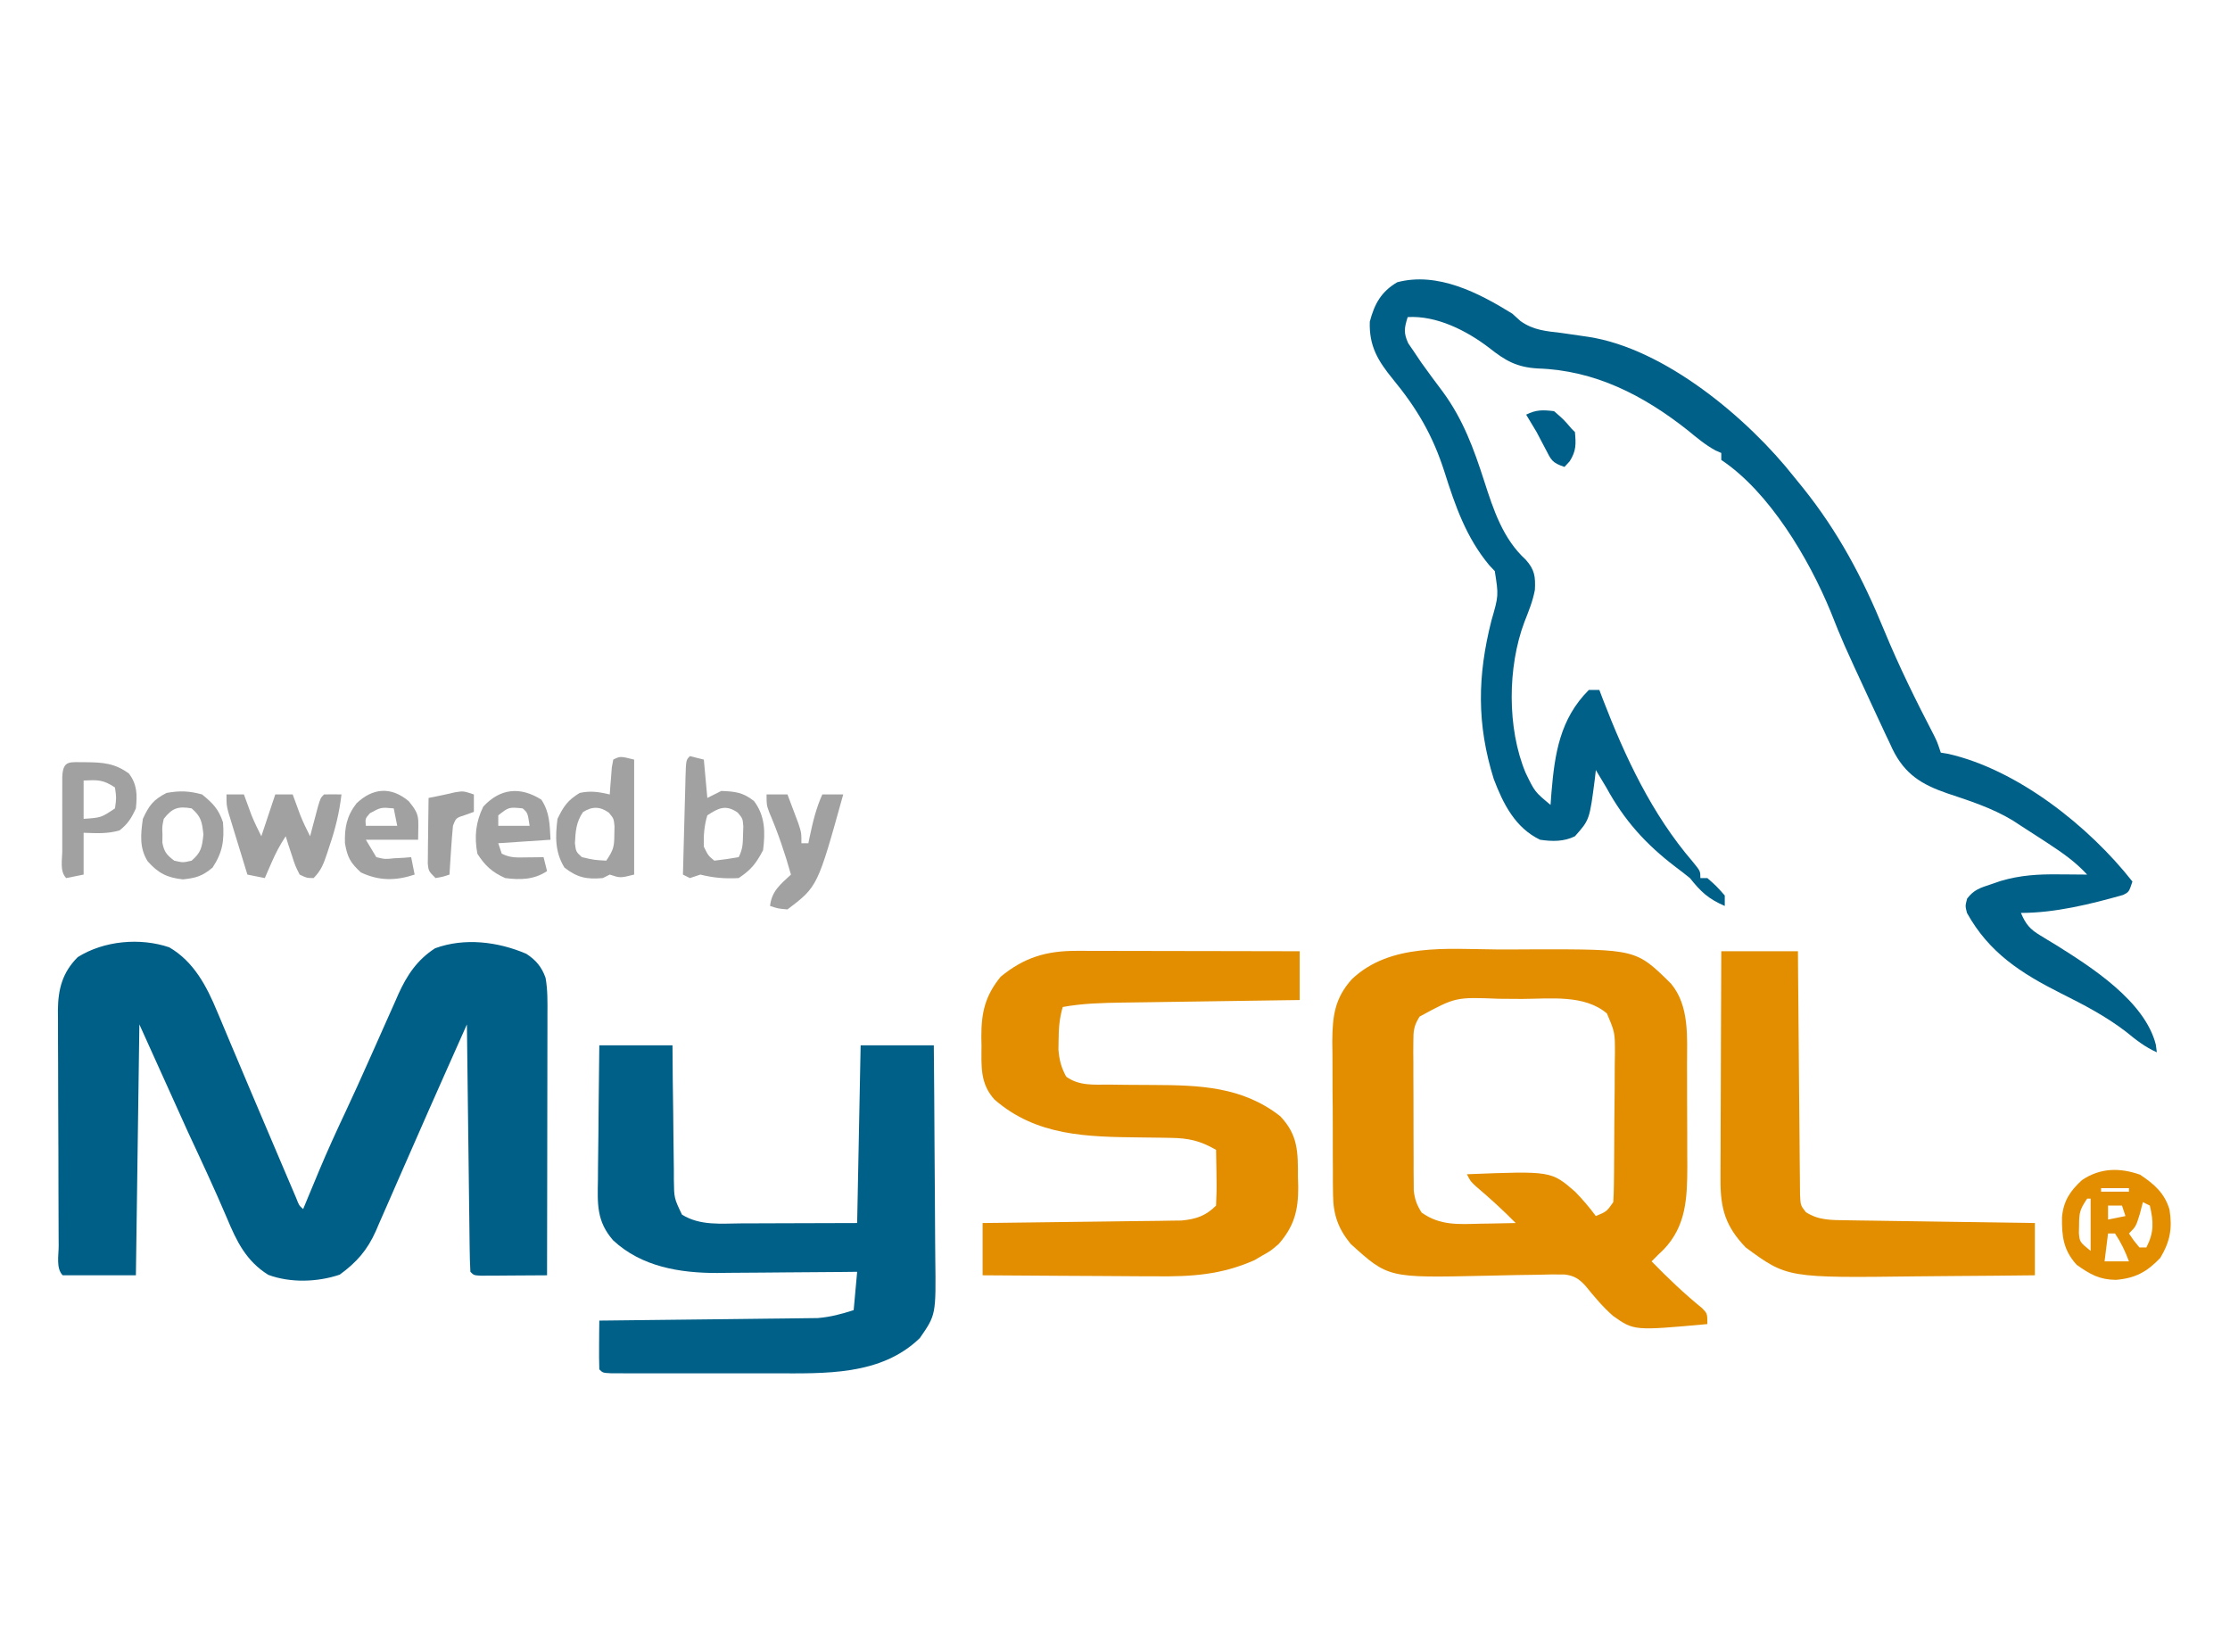 <?xml version="1.0" encoding="UTF-8"?>
<svg version="1.1" xmlns="http://www.w3.org/2000/svg" width="640" height="474">
<path d="M0 0 C7.029 4.078 10.755 11.171 13.77 18.48 C14.063 19.172 14.357 19.864 14.66 20.577 C15.609 22.819 16.547 25.066 17.484 27.312 C18.142 28.869 18.8 30.426 19.459 31.982 C20.799 35.147 22.135 38.313 23.466 41.481 C26.125 47.801 28.814 54.109 31.512 60.413 C32.287 62.226 33.058 64.041 33.828 65.856 C34.29 66.937 34.751 68.019 35.227 69.133 C35.83 70.55 35.83 70.55 36.445 71.997 C37.244 74.063 37.244 74.063 38.422 75.125 C38.918 73.927 39.414 72.73 39.926 71.496 C40.612 69.851 41.298 68.207 41.984 66.562 C42.307 65.782 42.63 65.001 42.963 64.197 C45.372 58.437 47.965 52.774 50.623 47.126 C52.876 42.326 55.057 37.498 57.211 32.652 C57.849 31.225 58.487 29.797 59.125 28.369 C60.095 26.199 61.062 24.028 62.021 21.853 C62.971 19.699 63.934 17.55 64.898 15.402 C65.179 14.759 65.459 14.115 65.748 13.451 C68.238 7.959 71.159 3.587 76.281 0.277 C84.734 -2.824 94.325 -1.631 102.469 1.859 C105.223 3.644 106.898 5.64 107.996 8.752 C108.62 12.227 108.552 15.681 108.535 19.198 C108.536 20.008 108.536 20.819 108.536 21.653 C108.535 24.326 108.527 26.999 108.52 29.672 C108.518 31.527 108.516 33.382 108.515 35.237 C108.511 40.117 108.502 44.996 108.491 49.875 C108.48 54.856 108.476 59.836 108.471 64.816 C108.46 74.586 108.443 84.355 108.422 94.125 C104.943 94.154 101.464 94.172 97.984 94.188 C96.495 94.2 96.495 94.2 94.975 94.213 C94.03 94.216 93.086 94.219 92.113 94.223 C91.239 94.228 90.364 94.233 89.463 94.239 C87.422 94.125 87.422 94.125 86.422 93.125 C86.298 90.917 86.244 88.705 86.217 86.494 C86.207 85.801 86.197 85.109 86.187 84.395 C86.155 82.095 86.13 79.796 86.105 77.496 C86.085 75.906 86.064 74.315 86.042 72.725 C85.987 68.531 85.938 64.337 85.89 60.143 C85.839 55.867 85.784 51.591 85.729 47.314 C85.621 38.918 85.519 30.522 85.422 22.125 C83.607 26.2 81.793 30.276 79.98 34.352 C79.708 34.964 79.436 35.576 79.155 36.207 C76.014 43.269 72.883 50.336 69.79 57.42 C68.376 60.657 66.953 63.89 65.528 67.123 C64.816 68.745 64.108 70.37 63.403 71.996 C62.349 74.426 61.279 76.85 60.207 79.273 C59.899 79.994 59.59 80.715 59.272 81.457 C56.85 86.871 53.769 90.423 48.922 93.938 C42.561 96.096 34.81 96.359 28.422 94 C22.05 90.017 19.338 84.398 16.547 77.688 C13.021 69.402 9.237 61.3 5.422 53.125 C0.802 42.895 -3.818 32.665 -8.578 22.125 C-8.908 45.885 -9.238 69.645 -9.578 94.125 C-16.508 94.125 -23.438 94.125 -30.578 94.125 C-32.539 92.165 -31.735 88.366 -31.739 85.687 C-31.744 84.908 -31.749 84.129 -31.754 83.327 C-31.769 80.736 -31.776 78.145 -31.781 75.555 C-31.787 73.757 -31.793 71.959 -31.799 70.161 C-31.809 66.383 -31.815 62.605 -31.818 58.827 C-31.824 53.995 -31.848 49.163 -31.876 44.331 C-31.895 40.613 -31.9 36.895 -31.902 33.177 C-31.905 31.396 -31.913 29.616 -31.926 27.835 C-31.943 25.337 -31.941 22.838 -31.935 20.339 C-31.944 19.609 -31.953 18.878 -31.962 18.125 C-31.913 12.003 -30.673 7.22 -26.266 2.812 C-18.767 -1.896 -8.394 -2.849 0 0 Z " fill="#005F87" transform="translate(48.578,271.875)"/>
<path d="M0 0 C3.654 0.021 7.305 0 10.959 -0.025 C40.226 -0.062 40.226 -0.062 50.209 9.795 C55.615 16.219 54.821 25.32 54.83 33.256 C54.835 34.806 54.835 34.806 54.84 36.387 C54.845 38.569 54.848 40.751 54.847 42.933 C54.85 46.246 54.868 49.559 54.887 52.873 C54.89 55.001 54.892 57.128 54.893 59.256 C54.9 60.235 54.907 61.215 54.914 62.224 C54.885 71.304 54.631 79.354 48.1 86.146 C47.625 86.6 47.151 87.054 46.662 87.521 C46.002 88.181 45.342 88.841 44.662 89.521 C49.31 94.281 54.02 98.79 59.193 102.979 C60.662 104.521 60.662 104.521 60.662 107.521 C39.621 109.434 39.621 109.434 33.604 105.178 C30.624 102.579 28.162 99.579 25.662 96.521 C23.806 94.502 22.392 93.605 19.649 93.291 C17.043 93.24 14.455 93.29 11.85 93.369 C9.867 93.397 7.883 93.425 5.9 93.453 C2.791 93.515 -0.317 93.583 -3.426 93.658 C-30.947 94.272 -30.947 94.272 -41.717 84.498 C-45.305 80.123 -46.712 76.074 -46.758 70.459 C-46.782 68.697 -46.782 68.697 -46.806 66.899 C-46.806 65.643 -46.806 64.386 -46.807 63.092 C-46.814 61.787 -46.822 60.483 -46.83 59.139 C-46.843 56.384 -46.845 53.629 -46.839 50.874 C-46.833 47.361 -46.864 43.849 -46.904 40.337 C-46.936 36.963 -46.932 33.59 -46.932 30.217 C-46.948 28.964 -46.964 27.712 -46.981 26.422 C-46.924 19.161 -46.305 14.027 -41.338 8.521 C-30.374 -1.866 -13.995 -0.098 0 0 Z M-21.92 19.275 C-23.596 21.93 -23.712 23.386 -23.71 26.502 C-23.716 27.49 -23.723 28.478 -23.729 29.495 C-23.72 30.556 -23.711 31.616 -23.701 32.709 C-23.702 33.804 -23.702 34.898 -23.703 36.026 C-23.7 38.339 -23.691 40.653 -23.674 42.966 C-23.65 46.508 -23.654 50.05 -23.66 53.592 C-23.655 55.839 -23.647 58.087 -23.639 60.334 C-23.64 61.394 -23.64 62.455 -23.641 63.548 C-23.632 64.535 -23.622 65.523 -23.613 66.541 C-23.608 67.408 -23.603 68.276 -23.599 69.169 C-23.313 71.747 -22.719 73.336 -21.338 75.521 C-16.021 79.301 -10.709 78.874 -4.463 78.709 C-3.488 78.695 -2.514 78.682 -1.51 78.668 C0.881 78.633 3.271 78.584 5.662 78.521 C2.032 74.834 -1.722 71.416 -5.666 68.072 C-7.338 66.521 -7.338 66.521 -8.338 64.521 C15.841 63.571 15.841 63.571 22.712 69.526 C24.879 71.758 26.816 74.015 28.662 76.521 C31.784 75.213 31.784 75.213 33.662 72.521 C33.772 70.914 33.821 69.303 33.839 67.692 C33.852 66.687 33.865 65.683 33.878 64.647 C33.885 63.558 33.893 62.468 33.9 61.346 C33.908 60.228 33.917 59.111 33.925 57.96 C33.939 55.592 33.949 53.224 33.957 50.856 C33.974 47.234 34.018 43.614 34.062 39.992 C34.073 37.693 34.081 35.395 34.088 33.096 C34.105 32.012 34.123 30.929 34.141 29.812 C34.141 23.815 34.141 23.815 31.837 18.379 C25.39 12.872 15.473 14.182 7.454 14.206 C5.233 14.209 3.014 14.185 0.793 14.16 C-11.59 13.662 -11.59 13.662 -21.92 19.275 Z " fill="#E38E00" transform="translate(429.338,272.479)"/>
<path d="M0 0 C0.791 0.713 1.583 1.426 2.398 2.16 C6.127 4.797 9.725 5.03 14.188 5.562 C15.906 5.807 17.623 6.056 19.34 6.309 C20.154 6.427 20.969 6.545 21.808 6.667 C43.709 9.99 67.603 29.974 81 47 C81.767 47.942 82.534 48.885 83.324 49.855 C93.577 62.623 100.549 75.792 106.751 90.919 C111.005 101.236 115.899 111.159 121.051 121.052 C122 123 122 123 123 126 C123.69 126.112 124.379 126.224 125.09 126.34 C145.072 130.873 165.553 147.155 178 163 C177 166 177 166 175.312 166.844 C165.962 169.497 155.748 172 146 172 C147.347 175.192 148.56 176.678 151.527 178.445 C152.584 179.093 152.584 179.093 153.662 179.754 C154.413 180.207 155.164 180.659 155.938 181.125 C166.284 187.602 181.534 197.313 184.711 209.793 C184.854 210.885 184.854 210.885 185 212 C181.607 210.487 179.055 208.472 176.188 206.125 C170.297 201.606 164.07 198.371 157.438 195.062 C146.051 189.313 136.877 183.469 130.512 172.008 C130 170 130 170 130.562 167.879 C132.507 165.337 134.294 164.813 137.312 163.812 C138.257 163.489 139.202 163.165 140.176 162.832 C145.852 161.16 150.933 160.873 156.812 160.938 C157.995 160.944 157.995 160.944 159.201 160.951 C161.134 160.963 163.067 160.981 165 161 C161.654 157.351 157.925 154.755 153.812 152.062 C153.135 151.619 152.458 151.175 151.761 150.718 C149.845 149.471 147.924 148.234 146 147 C145.236 146.5 144.471 146 143.684 145.484 C137.813 141.927 131.312 139.83 124.825 137.673 C117.521 135.148 112.682 132.229 109.136 124.989 C108.844 124.353 108.551 123.718 108.25 123.062 C107.923 122.382 107.597 121.701 107.26 120.999 C106.155 118.674 105.076 116.339 104 114 C103.586 113.108 103.173 112.217 102.747 111.298 C94.844 94.236 94.844 94.236 91.375 85.5 C85.135 70.345 73.813 51.209 60 42 C60 41.34 60 40.68 60 40 C59.457 39.764 58.915 39.528 58.355 39.285 C55.369 37.656 52.946 35.592 50.312 33.438 C37.607 23.417 23.751 16.284 7.375 15.75 C1.317 15.403 -1.897 13.564 -6.59 9.848 C-13.076 4.875 -21.694 0.511 -30 1 C-30.97 4.093 -31.224 5.513 -29.848 8.508 C-29.259 9.371 -28.669 10.235 -28.062 11.125 C-27.417 12.087 -26.771 13.048 -26.105 14.039 C-24.074 16.896 -21.982 19.698 -19.875 22.5 C-14.096 30.402 -11.034 38.766 -8.062 48 C-5.398 56.262 -2.685 64.635 3.875 70.625 C6.441 73.493 6.694 75.473 6.508 79.273 C5.897 82.554 4.726 85.396 3.5 88.5 C-1.347 101.359 -1.498 119.065 3.852 131.812 C6.486 137.258 6.486 137.258 11 141 C11.086 139.817 11.173 138.633 11.262 137.414 C12.203 126.26 13.699 116.301 22 108 C22.99 108 23.98 108 25 108 C25.34 108.897 25.681 109.794 26.031 110.719 C32.437 127.332 40.1 143.698 51.801 157.305 C54 160 54 160 54 162 C54.66 162 55.32 162 56 162 C58.625 164.312 58.625 164.312 61 167 C61 167.99 61 168.98 61 170 C56.292 167.967 54.146 165.955 51 162 C49.627 160.888 48.228 159.808 46.812 158.75 C38.284 152.255 32.136 145.401 27 136 C26.006 134.33 25.008 132.662 24 131 C23.902 131.869 23.804 132.738 23.703 133.633 C22.191 145.285 22.191 145.285 18 150 C14.856 151.572 11.422 151.518 8 151 C0.892 147.61 -2.6 140.699 -5.301 133.562 C-10.21 117.852 -9.993 103.958 -5.973 88.121 C-3.895 80.927 -3.895 80.927 -5.004 73.891 C-5.518 73.349 -6.033 72.808 -6.562 72.25 C-13.218 64.26 -16.343 55.208 -19.438 45.438 C-22.77 35.008 -27.29 27.262 -34.25 18.812 C-38.533 13.557 -41.113 9.322 -40.875 2.312 C-39.527 -2.791 -37.616 -6.285 -33 -9 C-21.411 -12.05 -9.682 -5.992 0 0 Z " fill="#006088" transform="translate(434,90)"/>
<path d="M0 0 C6.93 0 13.86 0 21 0 C21.026 3.274 21.052 6.548 21.078 9.922 C21.117 13.093 21.162 16.263 21.208 19.434 C21.236 21.637 21.257 23.841 21.271 26.045 C21.292 29.213 21.339 32.379 21.391 35.547 C21.392 36.532 21.393 37.518 21.394 38.533 C21.465 43.877 21.465 43.877 23.726 48.591 C28.962 51.835 34.926 51.131 40.895 51.098 C42.155 51.096 42.155 51.096 43.441 51.095 C46.565 51.089 49.689 51.075 52.812 51.062 C59.804 51.042 66.796 51.021 74 51 C74.33 34.17 74.66 17.34 75 0 C81.93 0 88.86 0 96 0 C96.091 9.771 96.164 19.542 96.207 29.313 C96.228 33.851 96.256 38.388 96.302 42.926 C96.345 47.309 96.369 51.692 96.38 56.075 C96.387 57.743 96.401 59.411 96.423 61.079 C96.625 77.322 96.625 77.322 92 84 C80.827 94.874 64.615 94.157 50.156 94.133 C48.737 94.133 47.317 94.134 45.897 94.136 C42.942 94.137 39.987 94.135 37.032 94.13 C33.238 94.125 29.444 94.128 25.65 94.134 C22.728 94.138 19.806 94.136 16.884 94.134 C15.484 94.133 14.083 94.134 12.683 94.136 C10.737 94.139 8.792 94.134 6.846 94.129 C5.738 94.129 4.631 94.128 3.489 94.127 C1 94 1 94 0 93 C-0.073 90.647 -0.084 88.292 -0.062 85.938 C-0.053 84.647 -0.044 83.357 -0.035 82.027 C-0.024 81.028 -0.012 80.029 0 79 C0.811 78.992 1.623 78.984 2.459 78.975 C10.124 78.897 17.788 78.81 25.453 78.712 C29.393 78.663 33.333 78.616 37.274 78.578 C41.08 78.541 44.886 78.495 48.692 78.442 C50.14 78.423 51.589 78.408 53.037 78.397 C55.074 78.38 57.11 78.351 59.147 78.319 C60.304 78.306 61.461 78.292 62.653 78.278 C66.377 77.969 69.448 77.133 73 76 C73.33 72.37 73.66 68.74 74 65 C71.868 65.024 71.868 65.024 69.692 65.048 C64.37 65.102 59.047 65.136 53.724 65.165 C51.429 65.18 49.135 65.2 46.84 65.226 C43.524 65.263 40.207 65.28 36.891 65.293 C35.881 65.308 34.871 65.324 33.83 65.34 C23.054 65.342 12.168 63.559 4 56 C-0.815 50.507 -0.528 45.568 -0.391 38.477 C-0.385 37.375 -0.379 36.274 -0.373 35.139 C-0.351 31.634 -0.301 28.13 -0.25 24.625 C-0.23 22.244 -0.212 19.862 -0.195 17.48 C-0.151 11.653 -0.082 5.827 0 0 Z " fill="#006088" transform="translate(172,300)"/>
<path d="M0 0 C0.693 -0 1.386 -0 2.1 -0 C4.384 0 6.667 0.008 8.95 0.016 C10.536 0.018 12.122 0.019 13.709 0.02 C17.878 0.024 22.047 0.034 26.216 0.045 C30.472 0.055 34.729 0.06 38.985 0.065 C47.333 0.075 55.681 0.093 64.028 0.114 C64.028 4.734 64.028 9.354 64.028 14.114 C62.217 14.139 60.406 14.164 58.54 14.189 C52.537 14.274 46.534 14.362 40.531 14.453 C36.893 14.508 33.256 14.561 29.618 14.611 C26.104 14.659 22.59 14.711 19.076 14.766 C17.091 14.797 15.106 14.822 13.122 14.848 C7.338 14.942 1.724 15.071 -3.972 16.114 C-4.911 19.308 -5.136 22.226 -5.159 25.551 C-5.18 26.941 -5.18 26.941 -5.202 28.36 C-4.949 31.383 -4.422 33.447 -2.972 36.114 C0.732 38.781 4.903 38.393 9.274 38.387 C10.934 38.407 12.593 38.428 14.253 38.449 C16.846 38.472 19.439 38.488 22.032 38.494 C35.23 38.545 47.578 38.937 58.442 47.453 C63.592 52.844 63.547 57.78 63.528 64.926 C63.557 65.886 63.585 66.845 63.614 67.834 C63.632 74.515 62.452 79.016 58.028 84.114 C55.704 86.102 55.704 86.102 53.341 87.426 C52.574 87.876 51.807 88.326 51.017 88.789 C41.605 92.96 33.06 93.524 22.833 93.406 C21.39 93.401 19.947 93.397 18.504 93.394 C14.739 93.382 10.975 93.353 7.21 93.32 C3.355 93.289 -0.5 93.275 -4.354 93.26 C-11.894 93.228 -19.433 93.175 -26.972 93.114 C-26.972 88.164 -26.972 83.214 -26.972 78.114 C-24.285 78.084 -24.285 78.084 -21.543 78.053 C-15.616 77.986 -9.689 77.909 -3.762 77.826 C-0.169 77.776 3.424 77.73 7.016 77.692 C10.485 77.655 13.954 77.608 17.423 77.555 C19.387 77.528 21.35 77.51 23.314 77.493 C25.115 77.463 25.115 77.463 26.953 77.432 C28.008 77.419 29.062 77.406 30.149 77.392 C34.284 76.992 37.078 76.064 40.028 73.114 C40.173 70.369 40.215 67.729 40.153 64.989 C40.144 64.234 40.135 63.48 40.126 62.703 C40.102 60.84 40.067 58.977 40.028 57.114 C35.45 54.47 32.095 53.729 26.829 53.672 C26.153 53.659 25.478 53.646 24.782 53.632 C22.635 53.592 20.488 53.57 18.341 53.551 C3.043 53.378 -11.464 53.201 -23.562 42.676 C-27.732 38.055 -27.306 33.196 -27.284 27.301 C-27.3 26.424 -27.316 25.547 -27.333 24.643 C-27.338 17.714 -26.258 12.923 -21.784 7.426 C-15.028 1.871 -8.66 -0.015 0 0 Z " fill="#E38E00" transform="translate(308.972,272.886)"/>
<path d="M0 0 C7.26 0 14.52 0 22 0 C22.015 2.196 22.029 4.391 22.044 6.654 C22.094 13.902 22.161 21.15 22.236 28.399 C22.28 32.794 22.32 37.189 22.346 41.585 C22.372 45.825 22.413 50.066 22.463 54.306 C22.48 55.925 22.491 57.544 22.498 59.164 C22.507 61.429 22.535 63.693 22.568 65.958 C22.579 67.248 22.59 68.539 22.601 69.868 C22.752 72.94 22.752 72.94 24.277 74.878 C27.954 77.273 31.667 77.142 35.962 77.205 C37.163 77.225 38.364 77.245 39.601 77.266 C40.893 77.282 42.185 77.299 43.516 77.316 C44.855 77.337 46.195 77.358 47.534 77.379 C51.052 77.434 54.57 77.484 58.088 77.532 C61.681 77.583 65.274 77.638 68.867 77.693 C75.911 77.801 82.956 77.902 90 78 C90 82.95 90 87.9 90 93 C82.323 93.091 74.646 93.164 66.969 93.207 C63.402 93.228 59.836 93.256 56.269 93.302 C18.913 93.769 18.913 93.769 7 85 C1.2 78.936 -0.256 73.908 -0.227 65.618 C-0.227 64.905 -0.228 64.192 -0.228 63.457 C-0.227 61.12 -0.211 58.783 -0.195 56.445 C-0.192 54.817 -0.189 53.189 -0.187 51.561 C-0.179 47.29 -0.159 43.019 -0.137 38.748 C-0.117 34.384 -0.108 30.02 -0.098 25.656 C-0.076 17.104 -0.041 8.552 0 0 Z " fill="#E38E00" transform="translate(494,273)"/>
<path d="M0 0 C4.077 2.718 7.043 5.284 8.449 10.02 C9.299 15.383 8.646 19.122 5.812 23.875 C1.994 27.891 -1.363 29.723 -6.938 30.188 C-11.685 30.126 -14.331 28.597 -18.188 25.875 C-22.023 21.656 -22.483 17.662 -22.402 12.156 C-21.962 7.476 -20.071 4.692 -16.688 1.562 C-11.43 -1.987 -5.828 -2.057 0 0 Z M-11.188 3.875 C-11.188 4.205 -11.188 4.535 -11.188 4.875 C-8.547 4.875 -5.907 4.875 -3.188 4.875 C-3.188 4.545 -3.188 4.215 -3.188 3.875 C-5.827 3.875 -8.467 3.875 -11.188 3.875 Z M-15.188 6.875 C-17.253 9.973 -17.482 10.829 -17.5 14.375 C-17.517 15.148 -17.534 15.922 -17.551 16.719 C-17.328 19.315 -17.328 19.315 -14.188 21.875 C-14.188 16.925 -14.188 11.975 -14.188 6.875 C-14.518 6.875 -14.848 6.875 -15.188 6.875 Z M0.812 7.875 C0.524 8.989 0.235 10.102 -0.062 11.25 C-1.188 14.875 -1.188 14.875 -3.188 16.875 C-1.824 18.915 -1.824 18.915 -0.188 20.875 C0.472 20.875 1.133 20.875 1.812 20.875 C4.032 16.566 3.895 13.564 2.812 8.875 C2.152 8.545 1.492 8.215 0.812 7.875 Z M-9.188 8.875 C-9.188 10.195 -9.188 11.515 -9.188 12.875 C-7.537 12.545 -5.888 12.215 -4.188 11.875 C-4.518 10.885 -4.848 9.895 -5.188 8.875 C-6.508 8.875 -7.827 8.875 -9.188 8.875 Z M-9.188 16.875 C-9.518 19.515 -9.848 22.155 -10.188 24.875 C-7.878 24.875 -5.567 24.875 -3.188 24.875 C-4.312 21.903 -5.41 19.541 -7.188 16.875 C-7.848 16.875 -8.508 16.875 -9.188 16.875 Z " fill="#E38E00" transform="translate(614.188,337.125)"/>
<path d="M0 0 C1.65 0 3.3 0 5 0 C6.074 2.93 6.074 2.93 7.148 5.859 C7.983 7.956 8.991 9.981 10 12 C11.32 8.04 12.64 4.08 14 0 C15.65 0 17.3 0 19 0 C19.716 1.953 20.432 3.906 21.148 5.859 C21.99 7.975 22.953 9.979 24 12 C24.205 11.218 24.41 10.435 24.621 9.629 C24.891 8.617 25.16 7.605 25.438 6.562 C25.704 5.553 25.971 4.544 26.246 3.504 C27 1 27 1 28 0 C29.666 -0.041 31.334 -0.043 33 0 C32.4 5.196 31.25 9.869 29.562 14.812 C29.345 15.48 29.128 16.147 28.904 16.834 C27.916 19.776 27.224 21.776 25 24 C23.016 23.973 23.016 23.973 21 23 C19.734 20.496 19.734 20.496 18.75 17.438 C18.247 15.92 18.247 15.92 17.734 14.371 C17.492 13.589 17.25 12.806 17 12 C15.29 14.565 14.096 16.88 12.875 19.688 C12.345 20.9 12.345 20.9 11.805 22.137 C11.406 23.059 11.406 23.059 11 24 C9.35 23.67 7.7 23.34 6 23 C4.993 19.731 3.996 16.46 3 13.188 C2.714 12.259 2.428 11.33 2.133 10.373 C1.862 9.48 1.591 8.588 1.312 7.668 C1.061 6.846 0.81 6.024 0.551 5.177 C0 3 0 3 0 0 Z " fill="#A1A1A1" transform="translate(65,228)"/>
<path d="M0 0 C0 10.89 0 21.78 0 33 C-4 34 -4 34 -7 33 C-7.99 33.495 -7.99 33.495 -9 34 C-13.636 34.412 -16.304 33.875 -20 31 C-22.747 26.562 -22.647 22.065 -22 17 C-20.269 13.411 -19.021 11.618 -15.625 9.562 C-12.471 8.887 -10.121 9.274 -7 10 C-6.951 9.29 -6.902 8.579 -6.852 7.848 C-6.777 6.929 -6.702 6.009 -6.625 5.062 C-6.555 4.146 -6.486 3.229 -6.414 2.285 C-6.277 1.531 -6.141 0.777 -6 0 C-4 -1 -4 -1 0 0 Z M-14.688 15.062 C-16.659 17.972 -16.817 20.53 -17 24 C-16.698 26.438 -16.698 26.438 -15 28 C-11.438 28.819 -11.438 28.819 -8 29 C-5.935 25.902 -5.705 25.046 -5.688 21.5 C-5.671 20.727 -5.654 19.953 -5.637 19.156 C-5.849 16.937 -5.849 16.937 -7.27 15.219 C-9.829 13.416 -12.03 13.389 -14.688 15.062 Z " fill="#A1A1A1" transform="translate(182,218)"/>
<path d="M0 0 C1.32 0.33 2.64 0.66 4 1 C4.33 4.63 4.66 8.26 5 12 C6.32 11.34 7.64 10.68 9 10 C12.96 10.141 15.237 10.398 18.375 12.875 C21.619 17.118 21.648 21.868 21 27 C18.995 30.803 17.573 32.618 14 35 C10.071 35.214 6.785 34.946 3 34 C1.515 34.495 1.515 34.495 0 35 C-0.66 34.67 -1.32 34.34 -2 34 C-1.882 29.318 -1.758 24.637 -1.628 19.956 C-1.584 18.362 -1.543 16.768 -1.503 15.175 C-1.445 12.888 -1.381 10.602 -1.316 8.316 C-1.3 7.6 -1.283 6.883 -1.266 6.145 C-1.114 1.114 -1.114 1.114 0 0 Z M5 17 C4.096 19.964 3.885 22.908 4 26 C5.25 28.54 5.25 28.54 7 30 C9.343 29.744 11.678 29.407 14 29 C15.163 26.673 15.199 25.153 15.25 22.562 C15.276 21.78 15.302 20.998 15.328 20.191 C15.16 17.941 15.16 17.941 13.734 16.215 C10.336 13.835 8.195 14.87 5 17 Z " fill="#A1A1A1" transform="translate(198,217)"/>
<path d="M0 0 C4.837 0.046 8.302 0.295 12.312 3.25 C14.705 6.403 14.707 9.383 14.312 13.25 C13.067 15.99 12.001 17.714 9.625 19.562 C6.145 20.597 2.936 20.371 -0.688 20.25 C-0.688 24.21 -0.688 28.17 -0.688 32.25 C-3.163 32.745 -3.163 32.745 -5.688 33.25 C-7.596 31.342 -6.818 27.935 -6.82 25.406 C-6.821 24.722 -6.822 24.038 -6.823 23.333 C-6.824 21.883 -6.822 20.434 -6.818 18.985 C-6.813 16.759 -6.818 14.534 -6.824 12.309 C-6.824 10.904 -6.822 9.499 -6.82 8.094 C-6.819 6.807 -6.818 5.519 -6.817 4.193 C-6.596 -0.836 -4.542 0.067 0 0 Z M-0.688 5.25 C-0.688 8.88 -0.688 12.51 -0.688 16.25 C4.328 15.92 4.328 15.92 8.312 13.25 C8.729 10.25 8.729 10.25 8.312 7.25 C4.877 4.96 3.327 5.072 -0.688 5.25 Z " fill="#A1A1A1" transform="translate(24.688,218.75)"/>
<path d="M0 0 C3.119 2.577 4.718 4.154 6 8 C6.394 13.226 5.905 16.592 3 21 C0.068 23.443 -1.688 23.967 -5.5 24.375 C-10.058 23.887 -12.567 22.603 -15.613 19.195 C-18.037 15.358 -17.615 11.381 -17 7 C-15.194 3.11 -13.998 1.51 -10.188 -0.438 C-6.357 -1.114 -3.762 -1.026 0 0 Z M-11 7 C-11.473 9.175 -11.473 9.175 -11.375 11.5 C-11.383 12.273 -11.39 13.047 -11.398 13.844 C-10.908 16.496 -10.123 17.38 -8 19 C-5.5 19.583 -5.5 19.583 -3 19 C-0.251 16.63 -0.013 15.126 0.375 11.5 C-0.013 7.874 -0.251 6.37 -3 4 C-6.9 3.317 -8.592 3.911 -11 7 Z " fill="#A1A1A1" transform="translate(58,228)"/>
<path d="M0 0 C2.433 3.743 2.364 7.068 2.625 11.5 C-2.325 11.83 -7.275 12.16 -12.375 12.5 C-12.045 13.49 -11.715 14.48 -11.375 15.5 C-8.85 16.762 -7.063 16.599 -4.25 16.562 C-3.34 16.553 -2.43 16.544 -1.492 16.535 C-0.794 16.524 -0.095 16.512 0.625 16.5 C0.955 17.82 1.285 19.14 1.625 20.5 C-2.105 22.986 -6.047 23.06 -10.375 22.5 C-14.119 20.836 -16.197 18.938 -18.375 15.5 C-19.279 10.563 -18.862 6.511 -16.688 2 C-11.866 -3.213 -6.142 -3.879 0 0 Z M-12.375 4.5 C-12.375 5.49 -12.375 6.48 -12.375 7.5 C-9.405 7.5 -6.435 7.5 -3.375 7.5 C-3.946 3.757 -3.946 3.757 -5.375 2.5 C-9.336 2.109 -9.336 2.109 -12.375 4.5 Z " fill="#A1A1A1" transform="translate(155.375,229.5)"/>
<path d="M0 0 C3.415 4.174 2.688 4.649 2.688 11.062 C-2.263 11.062 -7.213 11.062 -12.312 11.062 C-11.322 12.713 -10.332 14.363 -9.312 16.062 C-6.809 16.665 -6.809 16.665 -4.125 16.375 C-3.224 16.33 -2.323 16.285 -1.395 16.238 C-0.707 16.18 -0.02 16.122 0.688 16.062 C1.018 17.712 1.347 19.363 1.688 21.062 C-3.745 22.873 -8.55 22.896 -13.75 20.438 C-16.779 17.63 -17.61 16.121 -18.312 12.062 C-18.456 7.573 -17.786 4.211 -15 0.625 C-10.38 -3.781 -5.152 -4.316 0 0 Z M-11.125 3.438 C-12.509 4.996 -12.509 4.996 -12.312 7.062 C-9.342 7.062 -6.372 7.062 -3.312 7.062 C-3.643 5.412 -3.973 3.763 -4.312 2.062 C-7.985 1.734 -7.985 1.734 -11.125 3.438 Z " fill="#A1A1A1" transform="translate(117.312,229.938)"/>
<path d="M0 0 C1.98 0 3.96 0 6 0 C6.673 1.769 7.338 3.54 8 5.312 C8.371 6.299 8.742 7.285 9.125 8.301 C10 11 10 11 10 14 C10.66 14 11.32 14 12 14 C12.182 13.112 12.182 13.112 12.367 12.207 C13.267 7.962 14.205 3.976 16 0 C17.98 0 19.96 0 22 0 C14.659 26.44 14.659 26.44 6 33 C3.25 32.75 3.25 32.75 1 32 C1.472 27.752 3.967 25.8 7 23 C5.277 16.866 3.28 10.987 0.77 5.129 C0 3 0 3 0 0 Z " fill="#A1A1A1" transform="translate(220,228)"/>
<path d="M0 0 C0 1.65 0 3.3 0 5 C-0.804 5.289 -1.609 5.577 -2.438 5.875 C-5.133 6.733 -5.133 6.733 -6 9 C-6.23 11.371 -6.411 13.747 -6.562 16.125 C-6.646 17.406 -6.73 18.688 -6.816 20.008 C-6.907 21.489 -6.907 21.489 -7 23 C-8.875 23.625 -8.875 23.625 -11 24 C-13 22 -13 22 -13.227 19.845 C-13.217 18.976 -13.206 18.107 -13.195 17.211 C-13.189 16.27 -13.182 15.329 -13.176 14.359 C-13.159 13.375 -13.142 12.39 -13.125 11.375 C-13.116 10.382 -13.107 9.39 -13.098 8.367 C-13.074 5.911 -13.041 3.456 -13 1 C-12.229 0.848 -11.458 0.696 -10.664 0.539 C-8.895 0.181 -7.131 -0.207 -5.375 -0.625 C-3 -1 -3 -1 0 0 Z " fill="#A0A0A0" transform="translate(136,228)"/>
<path d="M0 0 C2.812 2.438 2.812 2.438 5 5 C5.33 5.33 5.66 5.66 6 6 C6.309 9.473 6.387 11.387 4.5 14.375 C4.005 14.911 3.51 15.447 3 16 C-0.627 14.791 -0.803 14.035 -2.5 10.75 C-2.927 9.942 -3.353 9.134 -3.793 8.301 C-4.191 7.542 -4.59 6.782 -5 6 C-5.99 4.327 -6.984 2.657 -8 1 C-5.111 -0.444 -3.204 -0.377 0 0 Z " fill="#005F88" transform="translate(446,118)"/>
</svg>
